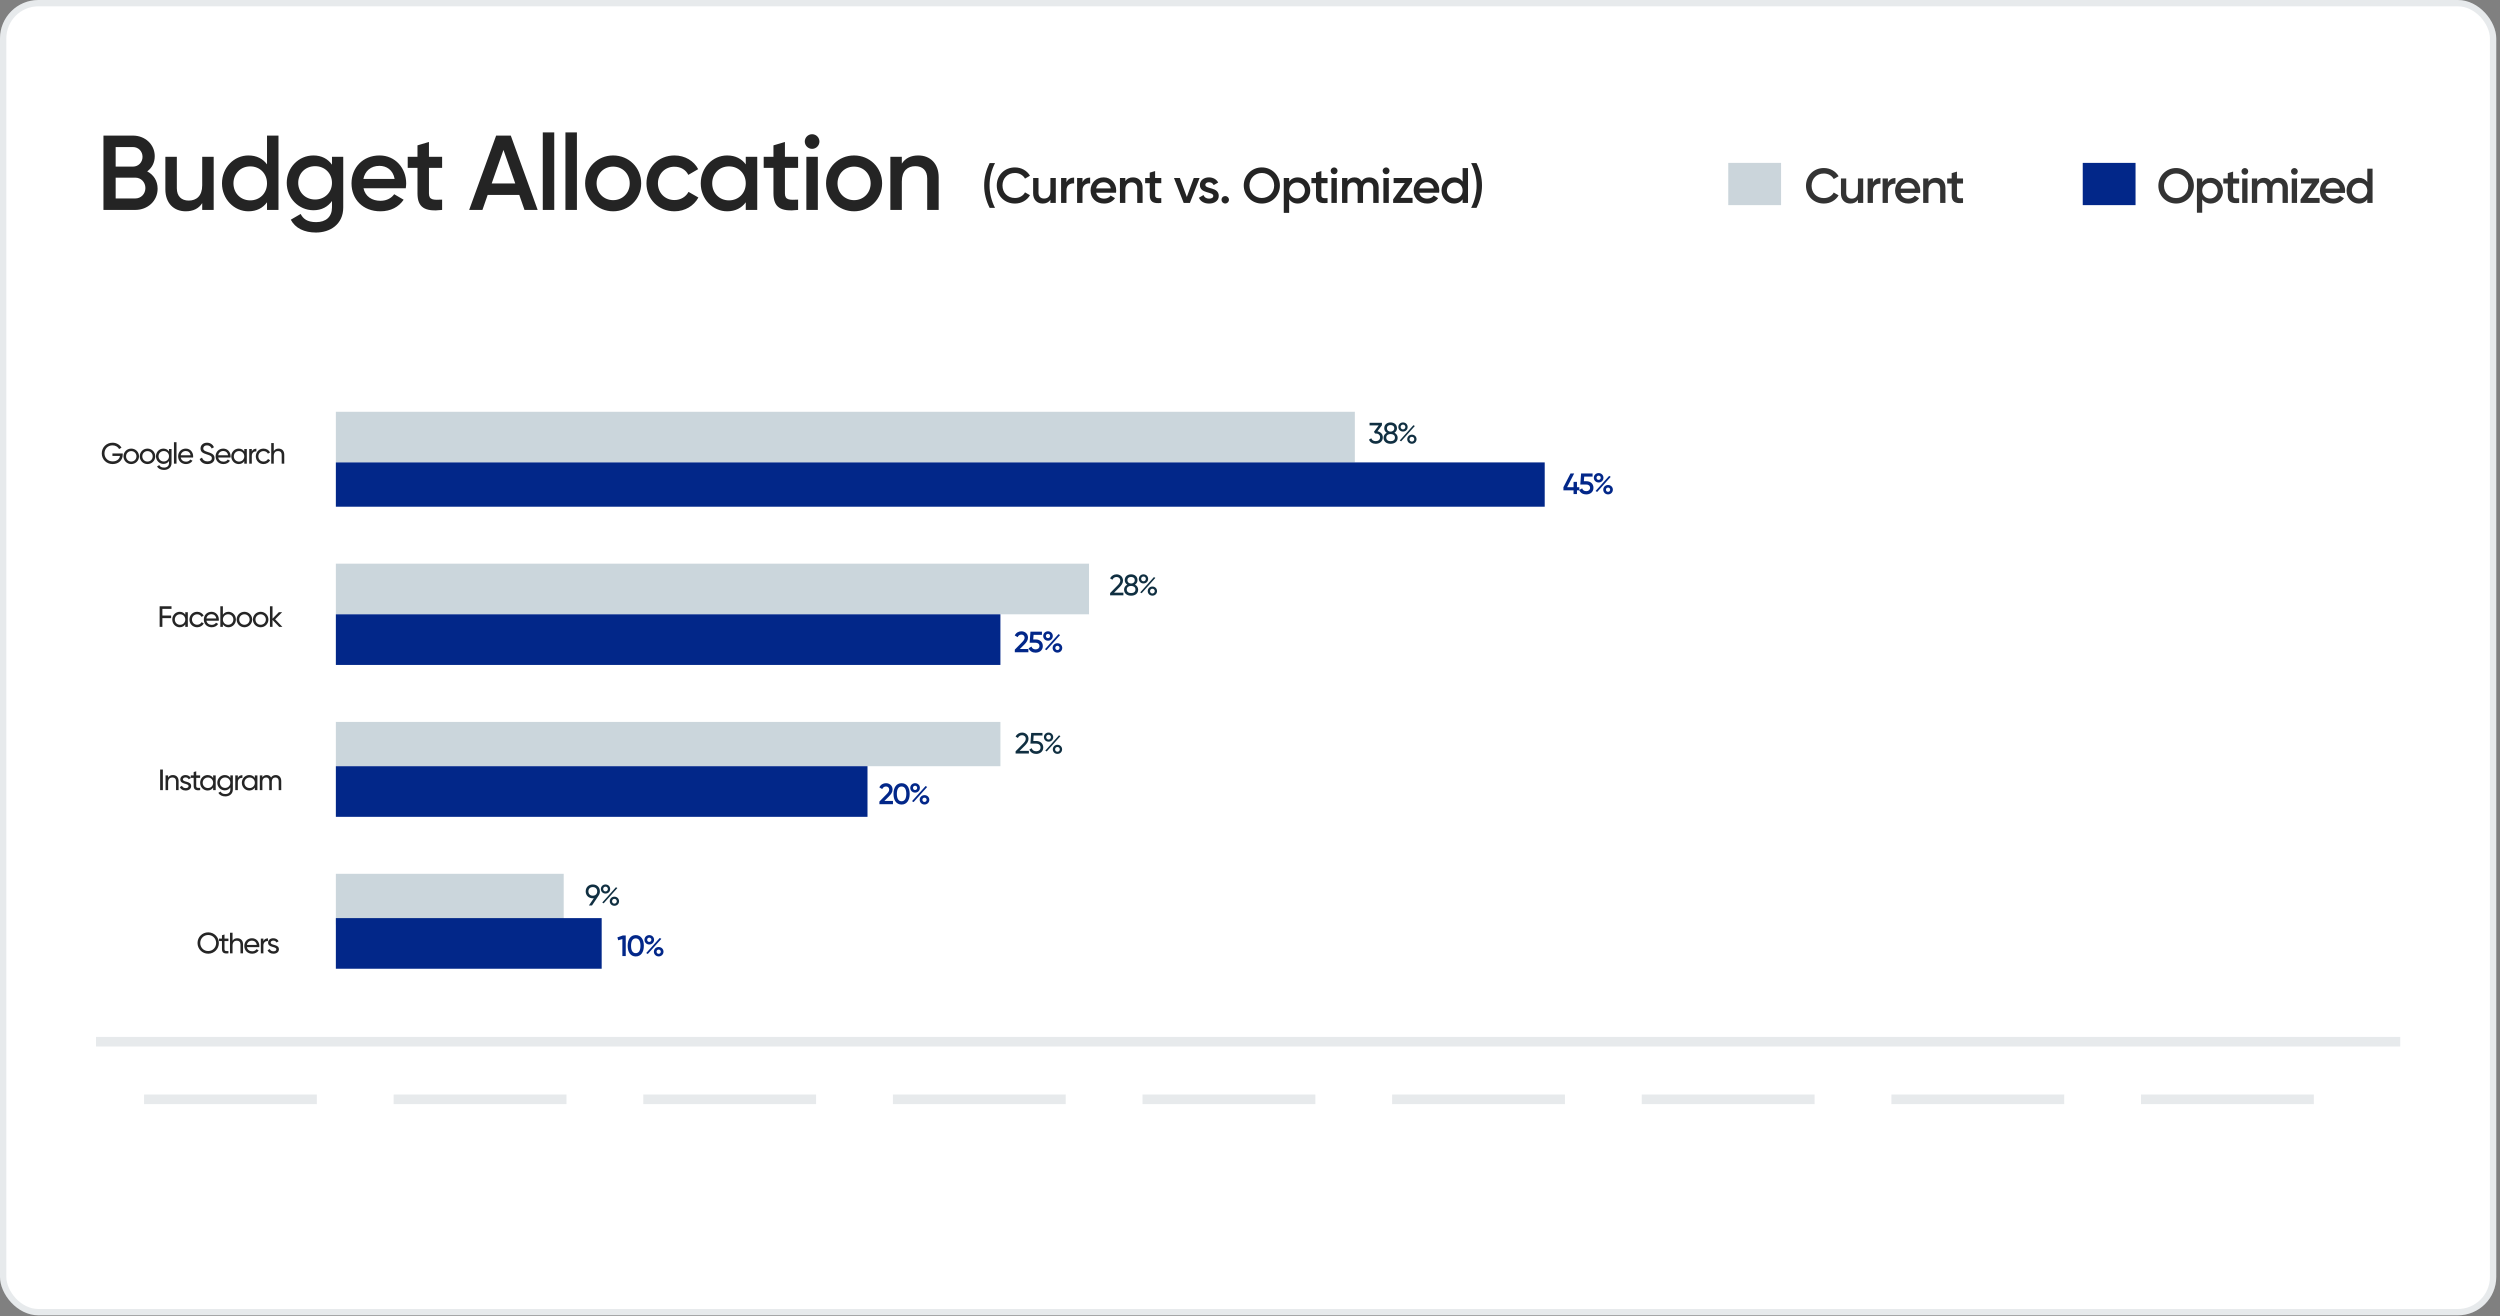 <svg width="395" height="208" viewBox="0 0 395 208" fill="none" xmlns="http://www.w3.org/2000/svg">
<rect x="0" y="0" width="395" height="208" fill="#808080" stroke="none"/>
<rect width="394.408" height="207.822" rx="6.068" fill="white"/>
<rect x="0.5" y="0.5" width="393.408" height="206.822" rx="5.568" stroke="#102F41" stroke-opacity="0.1"/>
<path d="M23.258 27.078C24.248 27.598 24.902 28.554 24.902 29.812C24.902 31.758 23.325 33.167 21.379 33.167H16.346V21.424H21.01C22.905 21.424 24.449 22.8 24.449 24.679C24.449 25.702 23.996 26.541 23.258 27.078ZM21.01 23.236H18.275V26.323H21.01C21.865 26.323 22.52 25.652 22.52 24.779C22.52 23.907 21.865 23.236 21.01 23.236ZM21.379 31.356C22.285 31.356 22.973 30.634 22.973 29.712C22.973 28.789 22.285 28.068 21.379 28.068H18.275V31.356H21.379ZM31.95 24.779H33.761V33.167H31.95V32.094C31.396 32.966 30.49 33.386 29.349 33.386C27.471 33.386 26.128 32.111 26.128 29.93V24.779H27.94V29.745C27.94 31.02 28.678 31.691 29.819 31.691C31.01 31.691 31.95 30.987 31.95 29.276V24.779ZM42.188 21.424H44V33.167H42.188V31.96C41.55 32.849 40.561 33.386 39.252 33.386C36.971 33.386 35.075 31.456 35.075 28.974C35.075 26.474 36.971 24.561 39.252 24.561C40.561 24.561 41.55 25.098 42.188 25.971V21.424ZM39.537 31.658C41.047 31.658 42.188 30.534 42.188 28.974C42.188 27.413 41.047 26.289 39.537 26.289C38.027 26.289 36.887 27.413 36.887 28.974C36.887 30.534 38.027 31.658 39.537 31.658ZM52.453 24.779H54.231V32.782C54.231 35.483 52.117 36.741 49.919 36.741C48.074 36.741 46.648 36.053 45.944 34.711L47.504 33.805C47.873 34.526 48.494 35.097 49.953 35.097C51.513 35.097 52.453 34.241 52.453 32.782V31.758C51.815 32.664 50.825 33.218 49.534 33.218C47.168 33.218 45.306 31.289 45.306 28.89C45.306 26.491 47.168 24.561 49.534 24.561C50.825 24.561 51.815 25.115 52.453 26.021V24.779ZM49.785 31.523C51.312 31.523 52.453 30.399 52.453 28.89C52.453 27.38 51.312 26.256 49.785 26.256C48.259 26.256 47.118 27.38 47.118 28.89C47.118 30.399 48.259 31.523 49.785 31.523ZM57.433 29.745C57.718 31.054 58.775 31.725 60.117 31.725C61.124 31.725 61.879 31.272 62.281 30.685L63.774 31.557C63.003 32.698 61.745 33.386 60.1 33.386C57.333 33.386 55.538 31.49 55.538 28.974C55.538 26.491 57.333 24.561 59.966 24.561C62.466 24.561 64.177 26.575 64.177 28.99C64.177 29.242 64.144 29.51 64.11 29.745H57.433ZM57.416 28.269H62.349C62.097 26.826 61.04 26.206 59.95 26.206C58.591 26.206 57.668 27.011 57.416 28.269ZM69.854 26.524H67.774V30.55C67.774 31.624 68.478 31.607 69.854 31.54V33.167C67.069 33.503 65.962 32.731 65.962 30.55V26.524H64.419V24.779H65.962V22.968L67.774 22.431V24.779H69.854V26.524ZM82.869 33.167L82.047 30.802H77.048L76.226 33.167H74.129L78.39 21.424H80.705L84.95 33.167H82.869ZM77.686 28.99H81.41L79.548 23.689L77.686 28.99ZM85.76 33.167V20.921H87.571V33.167H85.76ZM89.339 33.167V20.921H91.151V33.167H89.339ZM96.878 33.386C94.429 33.386 92.45 31.456 92.45 28.974C92.45 26.474 94.429 24.561 96.878 24.561C99.344 24.561 101.307 26.474 101.307 28.974C101.307 31.456 99.344 33.386 96.878 33.386ZM96.878 31.624C98.355 31.624 99.496 30.5 99.496 28.974C99.496 27.447 98.355 26.323 96.878 26.323C95.402 26.323 94.261 27.447 94.261 28.974C94.261 30.5 95.402 31.624 96.878 31.624ZM106.569 33.386C104.036 33.386 102.14 31.456 102.14 28.974C102.14 26.474 104.036 24.561 106.569 24.561C108.213 24.561 109.639 25.417 110.31 26.726L108.75 27.631C108.381 26.843 107.559 26.34 106.552 26.34C105.076 26.34 103.952 27.464 103.952 28.974C103.952 30.483 105.076 31.607 106.552 31.607C107.559 31.607 108.381 31.087 108.784 30.316L110.344 31.205C109.639 32.53 108.213 33.386 106.569 33.386ZM117.83 24.779H119.642V33.167H117.83V31.96C117.192 32.849 116.203 33.386 114.894 33.386C112.613 33.386 110.717 31.456 110.717 28.974C110.717 26.474 112.613 24.561 114.894 24.561C116.203 24.561 117.192 25.098 117.83 25.971V24.779ZM115.179 31.658C116.689 31.658 117.83 30.534 117.83 28.974C117.83 27.413 116.689 26.289 115.179 26.289C113.67 26.289 112.529 27.413 112.529 28.974C112.529 30.534 113.67 31.658 115.179 31.658ZM126.098 26.524H124.018V30.55C124.018 31.624 124.723 31.607 126.098 31.54V33.167C123.314 33.503 122.206 32.731 122.206 30.55V26.524H120.663V24.779H122.206V22.968L124.018 22.431V24.779H126.098V26.524ZM128.312 23.521C127.675 23.521 127.155 22.985 127.155 22.364C127.155 21.726 127.675 21.206 128.312 21.206C128.95 21.206 129.47 21.726 129.47 22.364C129.47 22.985 128.95 23.521 128.312 23.521ZM127.406 33.167V24.779H129.218V33.167H127.406ZM134.945 33.386C132.496 33.386 130.516 31.456 130.516 28.974C130.516 26.474 132.496 24.561 134.945 24.561C137.411 24.561 139.374 26.474 139.374 28.974C139.374 31.456 137.411 33.386 134.945 33.386ZM134.945 31.624C136.422 31.624 137.562 30.5 137.562 28.974C137.562 27.447 136.422 26.323 134.945 26.323C133.469 26.323 132.328 27.447 132.328 28.974C132.328 30.5 133.469 31.624 134.945 31.624ZM145.089 24.561C146.968 24.561 148.31 25.836 148.31 28.017V33.167H146.498V28.202C146.498 26.927 145.76 26.256 144.619 26.256C143.428 26.256 142.489 26.96 142.489 28.672V33.167H140.677V24.779H142.489V25.853C143.042 24.981 143.948 24.561 145.089 24.561Z" fill="#242424"/>
<path d="M19.391 71.65V71.845C19.391 72.673 18.777 73.324 17.796 73.324C16.791 73.324 16.079 72.566 16.079 71.636C16.079 70.701 16.796 69.947 17.786 69.947C18.396 69.947 18.926 70.268 19.196 70.733L18.823 70.952C18.637 70.603 18.242 70.366 17.782 70.366C17.028 70.366 16.507 70.924 16.507 71.636C16.507 72.343 17.023 72.901 17.8 72.901C18.475 72.901 18.875 72.529 18.958 72.04H17.763V71.65H19.391ZM20.736 73.324C20.056 73.324 19.512 72.789 19.512 72.101C19.512 71.412 20.056 70.878 20.736 70.878C21.415 70.878 21.963 71.412 21.963 72.101C21.963 72.789 21.415 73.324 20.736 73.324ZM20.736 72.929C21.201 72.929 21.559 72.571 21.559 72.101C21.559 71.631 21.201 71.273 20.736 71.273C20.275 71.273 19.917 71.631 19.917 72.101C19.917 72.571 20.275 72.929 20.736 72.929ZM23.301 73.324C22.622 73.324 22.078 72.789 22.078 72.101C22.078 71.412 22.622 70.878 23.301 70.878C23.98 70.878 24.529 71.412 24.529 72.101C24.529 72.789 23.98 73.324 23.301 73.324ZM23.301 72.929C23.766 72.929 24.124 72.571 24.124 72.101C24.124 71.631 23.766 71.273 23.301 71.273C22.841 71.273 22.482 71.631 22.482 72.101C22.482 72.571 22.841 72.929 23.301 72.929ZM26.704 70.938H27.104V73.166C27.104 73.892 26.522 74.254 25.918 74.254C25.397 74.254 25.006 74.054 24.815 73.687L25.169 73.487C25.276 73.706 25.471 73.878 25.927 73.878C26.411 73.878 26.704 73.603 26.704 73.166V72.836C26.518 73.12 26.22 73.301 25.829 73.301C25.169 73.301 24.643 72.766 24.643 72.087C24.643 71.412 25.169 70.878 25.829 70.878C26.22 70.878 26.518 71.054 26.704 71.338V70.938ZM25.876 72.915C26.346 72.915 26.704 72.557 26.704 72.087C26.704 71.622 26.346 71.264 25.876 71.264C25.406 71.264 25.048 71.622 25.048 72.087C25.048 72.557 25.406 72.915 25.876 72.915ZM27.484 73.264V69.868H27.889V73.264H27.484ZM28.557 72.287C28.637 72.706 28.967 72.943 29.399 72.943C29.72 72.943 29.953 72.794 30.069 72.603L30.413 72.799C30.209 73.115 29.855 73.324 29.39 73.324C28.641 73.324 28.143 72.799 28.143 72.101C28.143 71.412 28.637 70.878 29.362 70.878C30.064 70.878 30.52 71.454 30.52 72.106C30.52 72.166 30.516 72.226 30.506 72.287H28.557ZM29.362 71.259C28.925 71.259 28.623 71.529 28.557 71.933H30.111C30.041 71.473 29.711 71.259 29.362 71.259ZM32.776 73.324C32.157 73.324 31.716 73.013 31.544 72.524L31.916 72.31C32.032 72.668 32.311 72.901 32.785 72.901C33.246 72.901 33.474 72.692 33.474 72.398C33.474 72.064 33.185 71.952 32.706 71.803C32.185 71.636 31.683 71.473 31.683 70.868C31.683 70.282 32.162 69.947 32.706 69.947C33.241 69.947 33.627 70.25 33.809 70.659L33.446 70.868C33.33 70.589 33.102 70.366 32.706 70.366C32.358 70.366 32.116 70.552 32.116 70.85C32.116 71.152 32.344 71.264 32.799 71.408C33.367 71.594 33.902 71.761 33.902 72.389C33.902 72.961 33.441 73.324 32.776 73.324ZM34.478 72.287C34.557 72.706 34.887 72.943 35.32 72.943C35.641 72.943 35.873 72.794 35.989 72.603L36.334 72.799C36.129 73.115 35.776 73.324 35.31 73.324C34.562 73.324 34.064 72.799 34.064 72.101C34.064 71.412 34.557 70.878 35.282 70.878C35.985 70.878 36.441 71.454 36.441 72.106C36.441 72.166 36.436 72.226 36.427 72.287H34.478ZM35.282 71.259C34.845 71.259 34.543 71.529 34.478 71.933H36.031C35.962 71.473 35.631 71.259 35.282 71.259ZM38.594 70.938H38.999V73.264H38.594V72.864C38.408 73.147 38.111 73.324 37.715 73.324C37.069 73.324 36.538 72.789 36.538 72.101C36.538 71.412 37.069 70.878 37.715 70.878C38.111 70.878 38.408 71.054 38.594 71.338V70.938ZM37.766 72.933C38.236 72.933 38.594 72.575 38.594 72.101C38.594 71.626 38.236 71.268 37.766 71.268C37.301 71.268 36.943 71.626 36.943 72.101C36.943 72.575 37.301 72.933 37.766 72.933ZM39.784 71.329C39.933 71.003 40.217 70.896 40.51 70.896V71.319C40.161 71.305 39.784 71.482 39.784 72.031V73.264H39.38V70.938H39.784V71.329ZM41.639 73.324C40.937 73.324 40.416 72.789 40.416 72.101C40.416 71.412 40.937 70.878 41.639 70.878C42.099 70.878 42.49 71.119 42.667 71.487L42.327 71.682C42.211 71.436 41.951 71.273 41.639 71.273C41.174 71.273 40.82 71.631 40.82 72.101C40.82 72.566 41.174 72.924 41.639 72.924C41.955 72.924 42.211 72.761 42.341 72.519L42.685 72.719C42.49 73.082 42.095 73.324 41.639 73.324ZM44.011 70.878C44.555 70.878 44.913 71.24 44.913 71.836V73.264H44.508V71.859C44.508 71.478 44.29 71.264 43.932 71.264C43.559 71.264 43.257 71.482 43.257 72.031V73.264H42.852V70.008H43.257V71.273C43.429 70.999 43.685 70.878 44.011 70.878Z" fill="#252525"/>
<path d="M217.638 68.14C218.108 68.228 218.485 68.558 218.485 69.098C218.485 69.758 217.954 70.121 217.368 70.121C216.889 70.121 216.466 69.898 216.299 69.46L216.661 69.247C216.759 69.549 217.015 69.698 217.368 69.698C217.759 69.698 218.052 69.484 218.052 69.098C218.052 68.707 217.759 68.493 217.368 68.493H217.257L217.085 68.228L217.838 67.209H216.392V66.805H218.345V67.186L217.638 68.14ZM220.323 68.377C220.634 68.535 220.83 68.814 220.83 69.168C220.83 69.777 220.35 70.121 219.713 70.121C219.081 70.121 218.602 69.777 218.602 69.168C218.602 68.814 218.797 68.535 219.109 68.377C218.871 68.228 218.709 67.986 218.709 67.665C218.709 67.042 219.202 66.744 219.713 66.744C220.23 66.744 220.723 67.042 220.723 67.665C220.723 67.986 220.56 68.228 220.323 68.377ZM219.713 67.158C219.411 67.158 219.137 67.312 219.137 67.674C219.137 68.019 219.411 68.195 219.713 68.195C220.02 68.195 220.29 68.019 220.29 67.674C220.29 67.312 220.02 67.158 219.713 67.158ZM219.713 69.707C220.113 69.707 220.402 69.516 220.402 69.14C220.402 68.767 220.113 68.577 219.713 68.577C219.318 68.577 219.03 68.767 219.03 69.14C219.03 69.516 219.318 69.707 219.713 69.707ZM221.672 68.186C221.249 68.186 220.937 67.865 220.937 67.465C220.937 67.07 221.249 66.744 221.672 66.744C222.095 66.744 222.407 67.065 222.407 67.465C222.407 67.865 222.105 68.186 221.672 68.186ZM221.672 67.847C221.895 67.847 222.044 67.674 222.044 67.465C222.044 67.256 221.895 67.088 221.672 67.088C221.454 67.088 221.3 67.256 221.3 67.465C221.3 67.679 221.454 67.847 221.672 67.847ZM221.156 69.6L223.319 67.181L223.547 67.307L221.379 69.73L221.156 69.6ZM223.077 70.116C222.654 70.116 222.342 69.795 222.342 69.395C222.342 68.995 222.654 68.674 223.077 68.674C223.5 68.674 223.812 68.995 223.812 69.395C223.812 69.795 223.5 70.116 223.077 70.116ZM223.077 69.772C223.295 69.772 223.449 69.605 223.449 69.395C223.449 69.186 223.295 69.019 223.077 69.019C222.854 69.019 222.705 69.186 222.705 69.395C222.705 69.605 222.854 69.772 223.077 69.772Z" fill="#102F41"/>
<path d="M175.395 94.061V93.707L176.544 92.535C176.799 92.279 177.004 92.019 177.004 91.744C177.004 91.363 176.73 91.163 176.427 91.163C176.13 91.163 175.897 91.307 175.758 91.6L175.395 91.386C175.604 90.954 175.999 90.744 176.423 90.744C176.93 90.744 177.437 91.098 177.437 91.74C177.437 92.144 177.176 92.493 176.855 92.814L176.023 93.642H177.497V94.061H175.395ZM179.323 92.377C179.634 92.535 179.83 92.814 179.83 93.168C179.83 93.777 179.35 94.121 178.713 94.121C178.081 94.121 177.602 93.777 177.602 93.168C177.602 92.814 177.797 92.535 178.109 92.377C177.871 92.228 177.709 91.986 177.709 91.665C177.709 91.042 178.202 90.744 178.713 90.744C179.23 90.744 179.723 91.042 179.723 91.665C179.723 91.986 179.56 92.228 179.323 92.377ZM178.713 91.158C178.411 91.158 178.137 91.312 178.137 91.674C178.137 92.019 178.411 92.195 178.713 92.195C179.02 92.195 179.29 92.019 179.29 91.674C179.29 91.312 179.02 91.158 178.713 91.158ZM178.713 93.707C179.113 93.707 179.402 93.516 179.402 93.14C179.402 92.767 179.113 92.577 178.713 92.577C178.318 92.577 178.03 92.767 178.03 93.14C178.03 93.516 178.318 93.707 178.713 93.707ZM180.672 92.186C180.249 92.186 179.937 91.865 179.937 91.465C179.937 91.07 180.249 90.744 180.672 90.744C181.095 90.744 181.407 91.065 181.407 91.465C181.407 91.865 181.105 92.186 180.672 92.186ZM180.672 91.847C180.895 91.847 181.044 91.674 181.044 91.465C181.044 91.256 180.895 91.088 180.672 91.088C180.454 91.088 180.3 91.256 180.3 91.465C180.3 91.679 180.454 91.847 180.672 91.847ZM180.156 93.6L182.319 91.181L182.547 91.307L180.379 93.73L180.156 93.6ZM182.077 94.116C181.654 94.116 181.342 93.795 181.342 93.395C181.342 92.995 181.654 92.674 182.077 92.674C182.5 92.674 182.812 92.995 182.812 93.395C182.812 93.795 182.5 94.116 182.077 94.116ZM182.077 93.772C182.295 93.772 182.449 93.605 182.449 93.395C182.449 93.186 182.295 93.019 182.077 93.019C181.854 93.019 181.705 93.186 181.705 93.395C181.705 93.605 181.854 93.772 182.077 93.772Z" fill="#102F41"/>
<path d="M94.783 140.837C94.783 141.093 94.714 141.312 94.583 141.493H94.588L93.537 143.061H93.049L93.821 141.921C93.769 141.926 93.718 141.93 93.662 141.93C93.007 141.93 92.541 141.484 92.541 140.837C92.541 140.191 93.007 139.744 93.662 139.744C94.318 139.744 94.783 140.191 94.783 140.837ZM92.969 140.837C92.969 141.251 93.253 141.521 93.662 141.521C94.072 141.521 94.356 141.251 94.356 140.837C94.356 140.423 94.072 140.158 93.662 140.158C93.253 140.158 92.969 140.428 92.969 140.837ZM95.672 141.186C95.249 141.186 94.937 140.865 94.937 140.465C94.937 140.07 95.249 139.744 95.672 139.744C96.095 139.744 96.407 140.065 96.407 140.465C96.407 140.865 96.105 141.186 95.672 141.186ZM95.672 140.847C95.895 140.847 96.044 140.674 96.044 140.465C96.044 140.256 95.895 140.088 95.672 140.088C95.454 140.088 95.3 140.256 95.3 140.465C95.3 140.679 95.454 140.847 95.672 140.847ZM95.156 142.6L97.319 140.181L97.547 140.307L95.379 142.73L95.156 142.6ZM97.077 143.116C96.654 143.116 96.342 142.795 96.342 142.395C96.342 141.995 96.654 141.674 97.077 141.674C97.5 141.674 97.812 141.995 97.812 142.395C97.812 142.795 97.5 143.116 97.077 143.116ZM97.077 142.772C97.296 142.772 97.449 142.605 97.449 142.395C97.449 142.186 97.296 142.019 97.077 142.019C96.854 142.019 96.705 142.186 96.705 142.395C96.705 142.605 96.854 142.772 97.077 142.772Z" fill="#102F41"/>
<path d="M160.463 119.061V118.707L161.612 117.535C161.868 117.279 162.072 117.019 162.072 116.744C162.072 116.363 161.798 116.163 161.496 116.163C161.198 116.163 160.965 116.307 160.826 116.6L160.463 116.386C160.672 115.954 161.068 115.744 161.491 115.744C161.998 115.744 162.505 116.098 162.505 116.74C162.505 117.144 162.244 117.493 161.923 117.814L161.091 118.642H162.565V119.061H160.463ZM163.735 117.074C164.317 117.074 164.833 117.433 164.833 118.098C164.833 118.758 164.303 119.121 163.717 119.121C163.238 119.121 162.8 118.888 162.642 118.423L163.01 118.214C163.098 118.535 163.363 118.698 163.717 118.698C164.112 118.698 164.405 118.484 164.405 118.098C164.405 117.707 164.112 117.493 163.726 117.493H162.805L162.926 115.805H164.707V116.209H163.317L163.261 117.074H163.735ZM165.672 117.186C165.249 117.186 164.937 116.865 164.937 116.465C164.937 116.07 165.249 115.744 165.672 115.744C166.095 115.744 166.407 116.065 166.407 116.465C166.407 116.865 166.105 117.186 165.672 117.186ZM165.672 116.847C165.895 116.847 166.044 116.674 166.044 116.465C166.044 116.256 165.895 116.088 165.672 116.088C165.454 116.088 165.3 116.256 165.3 116.465C165.3 116.679 165.454 116.847 165.672 116.847ZM165.156 118.6L167.319 116.181L167.547 116.307L165.379 118.73L165.156 118.6ZM167.077 119.116C166.654 119.116 166.342 118.795 166.342 118.395C166.342 117.995 166.654 117.674 167.077 117.674C167.5 117.674 167.812 117.995 167.812 118.395C167.812 118.795 167.5 119.116 167.077 119.116ZM167.077 118.772C167.295 118.772 167.449 118.605 167.449 118.395C167.449 118.186 167.295 118.019 167.077 118.019C166.854 118.019 166.705 118.186 166.705 118.395C166.705 118.605 166.854 118.772 167.077 118.772Z" fill="#102F41"/>
<path d="M249.533 76.977V77.475H249.16V78.061H248.621V77.475H247.021V76.977L248.142 74.805H248.723L247.602 76.977H248.621V76.13H249.16V76.977H249.533ZM250.659 76.033C251.249 76.033 251.766 76.395 251.766 77.075C251.766 77.758 251.226 78.121 250.626 78.121C250.133 78.121 249.691 77.893 249.519 77.423L249.979 77.158C250.063 77.447 250.286 77.6 250.626 77.6C250.989 77.6 251.231 77.4 251.231 77.075C251.231 76.749 250.989 76.553 250.635 76.553H249.686L249.812 74.805H251.626V75.307H250.305L250.249 76.033H250.659ZM252.586 76.233C252.149 76.233 251.823 75.898 251.823 75.488C251.823 75.074 252.149 74.744 252.586 74.744C253.019 74.744 253.344 75.07 253.344 75.488C253.344 75.898 253.023 76.233 252.586 76.233ZM252.581 75.823C252.781 75.823 252.916 75.67 252.916 75.488C252.916 75.298 252.781 75.149 252.581 75.149C252.386 75.149 252.251 75.298 252.251 75.488C252.251 75.674 252.386 75.823 252.581 75.823ZM252.098 77.582L254.242 75.195L254.493 75.34L252.349 77.73L252.098 77.582ZM254.074 78.116C253.637 78.116 253.312 77.781 253.312 77.372C253.312 76.958 253.637 76.628 254.074 76.628C254.507 76.628 254.833 76.958 254.833 77.372C254.833 77.781 254.507 78.116 254.074 78.116ZM254.07 77.707C254.27 77.707 254.405 77.554 254.405 77.372C254.405 77.181 254.27 77.033 254.07 77.033C253.874 77.033 253.739 77.181 253.739 77.372C253.739 77.558 253.874 77.707 254.07 77.707Z" fill="#022789"/>
<path d="M160.34 103.061V102.642L161.475 101.484C161.707 101.251 161.889 101.014 161.889 100.767C161.889 100.442 161.665 100.265 161.386 100.265C161.117 100.265 160.907 100.409 160.782 100.67L160.33 100.405C160.54 99.958 160.949 99.744 161.382 99.744C161.917 99.744 162.424 100.102 162.424 100.749C162.424 101.154 162.182 101.493 161.87 101.809L161.135 102.544H162.484V103.061H160.34ZM163.659 101.033C164.249 101.033 164.766 101.395 164.766 102.074C164.766 102.758 164.226 103.121 163.626 103.121C163.133 103.121 162.691 102.893 162.519 102.423L162.979 102.158C163.063 102.447 163.286 102.6 163.626 102.6C163.989 102.6 164.231 102.4 164.231 102.074C164.231 101.749 163.989 101.554 163.635 101.554H162.686L162.812 99.805H164.626V100.307H163.305L163.249 101.033H163.659ZM165.586 101.233C165.149 101.233 164.823 100.898 164.823 100.488C164.823 100.074 165.149 99.744 165.586 99.744C166.019 99.744 166.344 100.07 166.344 100.488C166.344 100.898 166.023 101.233 165.586 101.233ZM165.581 100.823C165.781 100.823 165.916 100.67 165.916 100.488C165.916 100.298 165.781 100.149 165.581 100.149C165.386 100.149 165.251 100.298 165.251 100.488C165.251 100.674 165.386 100.823 165.581 100.823ZM165.098 102.581L167.242 100.195L167.493 100.34L165.349 102.73L165.098 102.581ZM167.074 103.116C166.637 103.116 166.312 102.781 166.312 102.372C166.312 101.958 166.637 101.628 167.074 101.628C167.507 101.628 167.833 101.958 167.833 102.372C167.833 102.781 167.507 103.116 167.074 103.116ZM167.07 102.707C167.27 102.707 167.405 102.554 167.405 102.372C167.405 102.181 167.27 102.033 167.07 102.033C166.874 102.033 166.739 102.181 166.739 102.372C166.739 102.558 166.874 102.707 167.07 102.707Z" fill="#022789"/>
<path d="M98.403 147.805H98.868V151.061H98.333V148.377L97.677 148.563L97.547 148.107L98.403 147.805ZM100.449 151.121C99.631 151.121 99.17 150.437 99.17 149.433C99.17 148.428 99.631 147.744 100.449 147.744C101.268 147.744 101.729 148.428 101.729 149.433C101.729 150.437 101.268 151.121 100.449 151.121ZM100.449 150.6C100.933 150.6 101.194 150.181 101.194 149.433C101.194 148.684 100.933 148.265 100.449 148.265C99.97 148.265 99.705 148.684 99.705 149.433C99.705 150.181 99.97 150.6 100.449 150.6ZM102.586 149.233C102.149 149.233 101.823 148.898 101.823 148.488C101.823 148.074 102.149 147.744 102.586 147.744C103.019 147.744 103.344 148.07 103.344 148.488C103.344 148.898 103.023 149.233 102.586 149.233ZM102.581 148.823C102.781 148.823 102.916 148.67 102.916 148.488C102.916 148.298 102.781 148.149 102.581 148.149C102.386 148.149 102.251 148.298 102.251 148.488C102.251 148.674 102.386 148.823 102.581 148.823ZM102.098 150.581L104.242 148.195L104.493 148.34L102.349 150.73L102.098 150.581ZM104.074 151.116C103.637 151.116 103.312 150.781 103.312 150.372C103.312 149.958 103.637 149.628 104.074 149.628C104.507 149.628 104.833 149.958 104.833 150.372C104.833 150.781 104.507 151.116 104.074 151.116ZM104.07 150.707C104.27 150.707 104.405 150.554 104.405 150.372C104.405 150.181 104.27 150.033 104.07 150.033C103.874 150.033 103.739 150.181 103.739 150.372C103.739 150.558 103.874 150.707 104.07 150.707Z" fill="#022789"/>
<path d="M138.945 127.061V126.642L140.079 125.484C140.312 125.251 140.493 125.014 140.493 124.767C140.493 124.442 140.27 124.265 139.991 124.265C139.721 124.265 139.512 124.409 139.386 124.67L138.935 124.405C139.145 123.958 139.554 123.744 139.986 123.744C140.521 123.744 141.028 124.102 141.028 124.749C141.028 125.154 140.786 125.493 140.475 125.809L139.74 126.544H141.089V127.061H138.945ZM142.449 127.121C141.631 127.121 141.17 126.437 141.17 125.433C141.17 124.428 141.631 123.744 142.449 123.744C143.268 123.744 143.729 124.428 143.729 125.433C143.729 126.437 143.268 127.121 142.449 127.121ZM142.449 126.6C142.933 126.6 143.194 126.181 143.194 125.433C143.194 124.684 142.933 124.265 142.449 124.265C141.97 124.265 141.705 124.684 141.705 125.433C141.705 126.181 141.97 126.6 142.449 126.6ZM144.586 125.233C144.149 125.233 143.823 124.898 143.823 124.488C143.823 124.074 144.149 123.744 144.586 123.744C145.019 123.744 145.344 124.07 145.344 124.488C145.344 124.898 145.023 125.233 144.586 125.233ZM144.581 124.823C144.781 124.823 144.916 124.67 144.916 124.488C144.916 124.298 144.781 124.149 144.581 124.149C144.386 124.149 144.251 124.298 144.251 124.488C144.251 124.674 144.386 124.823 144.581 124.823ZM144.098 126.581L146.242 124.195L146.493 124.34L144.349 126.73L144.098 126.581ZM146.074 127.116C145.637 127.116 145.312 126.781 145.312 126.372C145.312 125.958 145.637 125.628 146.074 125.628C146.507 125.628 146.833 125.958 146.833 126.372C146.833 126.781 146.507 127.116 146.074 127.116ZM146.07 126.707C146.27 126.707 146.405 126.554 146.405 126.372C146.405 126.181 146.27 126.033 146.07 126.033C145.874 126.033 145.739 126.181 145.739 126.372C145.739 126.558 145.874 126.707 146.07 126.707Z" fill="#022789"/>
<path d="M27.098 96.202H25.656V97.258H27.037V97.667H25.656V99.049H25.223V95.793H27.098V96.202ZM29.273 96.723H29.677V99.049H29.273V98.649C29.087 98.933 28.789 99.109 28.394 99.109C27.747 99.109 27.217 98.574 27.217 97.886C27.217 97.198 27.747 96.663 28.394 96.663C28.789 96.663 29.087 96.84 29.273 97.123V96.723ZM28.445 98.719C28.915 98.719 29.273 98.36 29.273 97.886C29.273 97.412 28.915 97.053 28.445 97.053C27.98 97.053 27.622 97.412 27.622 97.886C27.622 98.36 27.98 98.719 28.445 98.719ZM31.151 99.109C30.449 99.109 29.928 98.574 29.928 97.886C29.928 97.198 30.449 96.663 31.151 96.663C31.611 96.663 32.002 96.905 32.179 97.272L31.839 97.467C31.723 97.221 31.463 97.058 31.151 97.058C30.686 97.058 30.332 97.416 30.332 97.886C30.332 98.351 30.686 98.709 31.151 98.709C31.467 98.709 31.723 98.546 31.853 98.305L32.198 98.505C32.002 98.867 31.607 99.109 31.151 99.109ZM32.617 98.072C32.696 98.491 33.026 98.728 33.458 98.728C33.779 98.728 34.012 98.579 34.128 98.388L34.472 98.584C34.268 98.9 33.914 99.109 33.449 99.109C32.7 99.109 32.203 98.584 32.203 97.886C32.203 97.198 32.696 96.663 33.421 96.663C34.123 96.663 34.579 97.24 34.579 97.891C34.579 97.951 34.575 98.012 34.565 98.072H32.617ZM33.421 97.044C32.984 97.044 32.682 97.314 32.617 97.719H34.17C34.1 97.258 33.77 97.044 33.421 97.044ZM36.096 96.663C36.742 96.663 37.272 97.198 37.272 97.886C37.272 98.574 36.742 99.109 36.096 99.109C35.7 99.109 35.403 98.933 35.217 98.649V99.049H34.812V95.793H35.217V97.123C35.403 96.84 35.7 96.663 36.096 96.663ZM36.044 98.719C36.51 98.719 36.868 98.36 36.868 97.886C36.868 97.412 36.51 97.053 36.044 97.053C35.575 97.053 35.217 97.412 35.217 97.886C35.217 98.36 35.575 98.719 36.044 98.719ZM38.616 99.109C37.937 99.109 37.392 98.574 37.392 97.886C37.392 97.198 37.937 96.663 38.616 96.663C39.295 96.663 39.844 97.198 39.844 97.886C39.844 98.574 39.295 99.109 38.616 99.109ZM38.616 98.714C39.081 98.714 39.439 98.356 39.439 97.886C39.439 97.416 39.081 97.058 38.616 97.058C38.155 97.058 37.797 97.416 37.797 97.886C37.797 98.356 38.155 98.714 38.616 98.714ZM41.181 99.109C40.502 99.109 39.958 98.574 39.958 97.886C39.958 97.198 40.502 96.663 41.181 96.663C41.86 96.663 42.409 97.198 42.409 97.886C42.409 98.574 41.86 99.109 41.181 99.109ZM41.181 98.714C41.646 98.714 42.005 98.356 42.005 97.886C42.005 97.416 41.646 97.058 41.181 97.058C40.721 97.058 40.363 97.416 40.363 97.886C40.363 98.356 40.721 98.714 41.181 98.714ZM44.621 99.049H44.119L43.058 97.947V99.049H42.654V95.793H43.058V97.751L44.063 96.723H44.584L43.472 97.849L44.621 99.049Z" fill="#252525"/>
<path d="M25.301 121.586H25.734V124.842H25.301V121.586ZM27.316 122.456C27.86 122.456 28.218 122.819 28.218 123.414V124.842H27.814V123.437C27.814 123.056 27.595 122.842 27.237 122.842C26.865 122.842 26.563 123.06 26.563 123.609V124.842H26.158V122.516H26.563V122.851C26.735 122.577 26.991 122.456 27.316 122.456ZM28.9 123.144C28.9 123.642 30.202 123.349 30.202 124.205C30.202 124.637 29.83 124.902 29.332 124.902C28.867 124.902 28.542 124.679 28.407 124.358L28.756 124.158C28.83 124.381 29.044 124.521 29.332 124.521C29.579 124.521 29.793 124.432 29.793 124.205C29.793 123.707 28.49 123.991 28.49 123.149C28.49 122.739 28.844 122.456 29.314 122.456C29.695 122.456 30.002 122.637 30.151 122.939L29.811 123.13C29.723 122.921 29.518 122.832 29.314 122.832C29.104 122.832 28.9 122.935 28.9 123.144ZM31.623 122.907H31.004V124.167C31.004 124.521 31.209 124.498 31.623 124.479V124.842C30.925 124.935 30.6 124.749 30.6 124.167V122.907H30.139V122.516H30.6V121.986L31.004 121.865V122.516H31.623V122.907ZM33.677 122.516H34.082V124.842H33.677V124.442C33.491 124.726 33.193 124.902 32.798 124.902C32.151 124.902 31.621 124.367 31.621 123.679C31.621 122.991 32.151 122.456 32.798 122.456C33.193 122.456 33.491 122.632 33.677 122.916V122.516ZM32.849 124.512C33.319 124.512 33.677 124.153 33.677 123.679C33.677 123.205 33.319 122.846 32.849 122.846C32.384 122.846 32.026 123.205 32.026 123.679C32.026 124.153 32.384 124.512 32.849 124.512ZM36.392 122.516H36.792V124.744C36.792 125.47 36.211 125.833 35.606 125.833C35.085 125.833 34.695 125.633 34.504 125.265L34.858 125.065C34.965 125.284 35.16 125.456 35.616 125.456C36.099 125.456 36.392 125.181 36.392 124.744V124.414C36.206 124.698 35.909 124.879 35.518 124.879C34.858 124.879 34.332 124.344 34.332 123.665C34.332 122.991 34.858 122.456 35.518 122.456C35.909 122.456 36.206 122.632 36.392 122.916V122.516ZM35.565 124.493C36.034 124.493 36.392 124.135 36.392 123.665C36.392 123.2 36.034 122.842 35.565 122.842C35.095 122.842 34.737 123.2 34.737 123.665C34.737 124.135 35.095 124.493 35.565 124.493ZM37.578 122.907C37.727 122.581 38.01 122.474 38.303 122.474V122.898C37.954 122.884 37.578 123.06 37.578 123.609V124.842H37.173V122.516H37.578V122.907ZM40.265 122.516H40.67V124.842H40.265V124.442C40.079 124.726 39.781 124.902 39.386 124.902C38.739 124.902 38.209 124.367 38.209 123.679C38.209 122.991 38.739 122.456 39.386 122.456C39.781 122.456 40.079 122.632 40.265 122.916V122.516ZM39.437 124.512C39.907 124.512 40.265 124.153 40.265 123.679C40.265 123.205 39.907 122.846 39.437 122.846C38.972 122.846 38.614 123.205 38.614 123.679C38.614 124.153 38.972 124.512 39.437 124.512ZM43.562 122.456C44.078 122.456 44.436 122.814 44.436 123.395V124.842H44.032V123.409C44.032 123.042 43.827 122.842 43.52 122.842C43.194 122.842 42.948 123.046 42.948 123.549V124.842H42.543V123.409C42.543 123.042 42.353 122.842 42.05 122.842C41.739 122.842 41.455 123.046 41.455 123.549V124.842H41.05V122.516H41.455V122.828C41.622 122.567 41.864 122.456 42.148 122.456C42.464 122.456 42.697 122.6 42.832 122.851C42.994 122.586 43.26 122.456 43.562 122.456Z" fill="#252525"/>
<path d="M32.893 150.687C31.949 150.687 31.209 149.934 31.209 148.999C31.209 148.059 31.949 147.311 32.893 147.311C33.837 147.311 34.581 148.059 34.581 148.999C34.581 149.934 33.837 150.687 32.893 150.687ZM32.893 150.264C33.605 150.264 34.149 149.711 34.149 148.999C34.149 148.283 33.605 147.729 32.893 147.729C32.181 147.729 31.637 148.283 31.637 148.999C31.637 149.711 32.181 150.264 32.893 150.264ZM36.092 148.692H35.473V149.953C35.473 150.306 35.678 150.283 36.092 150.264V150.627C35.394 150.72 35.069 150.534 35.069 149.953V148.692H34.608V148.301H35.069V147.771L35.473 147.65V148.301H36.092V148.692ZM37.497 148.241C38.041 148.241 38.399 148.604 38.399 149.199V150.627H37.994V149.222C37.994 148.841 37.776 148.627 37.418 148.627C37.045 148.627 36.743 148.846 36.743 149.394V150.627H36.339V147.371H36.743V148.636C36.915 148.362 37.171 148.241 37.497 148.241ZM39.015 149.65C39.094 150.069 39.424 150.306 39.857 150.306C40.178 150.306 40.41 150.157 40.527 149.966L40.871 150.162C40.666 150.478 40.313 150.687 39.848 150.687C39.099 150.687 38.601 150.162 38.601 149.464C38.601 148.776 39.094 148.241 39.82 148.241C40.522 148.241 40.978 148.818 40.978 149.469C40.978 149.529 40.973 149.59 40.964 149.65H39.015ZM39.82 148.622C39.383 148.622 39.08 148.892 39.015 149.297H40.569C40.499 148.836 40.169 148.622 39.82 148.622ZM41.615 148.692C41.764 148.366 42.048 148.259 42.341 148.259V148.683C41.992 148.669 41.615 148.846 41.615 149.394V150.627H41.211V148.301H41.615V148.692ZM42.767 148.929C42.767 149.427 44.069 149.134 44.069 149.99C44.069 150.422 43.697 150.687 43.199 150.687C42.734 150.687 42.409 150.464 42.274 150.143L42.623 149.943C42.697 150.166 42.911 150.306 43.199 150.306C43.446 150.306 43.66 150.218 43.66 149.99C43.66 149.492 42.357 149.776 42.357 148.934C42.357 148.525 42.711 148.241 43.181 148.241C43.562 148.241 43.869 148.422 44.018 148.725L43.678 148.915C43.59 148.706 43.385 148.618 43.181 148.618C42.971 148.618 42.767 148.72 42.767 148.929Z" fill="#252525"/>
<rect x="53.065" y="65.061" width="161" height="8" fill="#A8BAC4" fill-opacity="0.6"/>
<rect x="53.065" y="89.061" width="119" height="8" fill="#A8BAC4" fill-opacity="0.6"/>
<rect x="53.065" y="114.061" width="105" height="7" fill="#A8BAC4" fill-opacity="0.6"/>
<rect x="53.065" y="138.061" width="36" height="8" fill="#A8BAC4" fill-opacity="0.6"/>
<rect x="53.065" y="73.061" width="191" height="7" fill="#022789"/>
<rect x="53.065" y="97.061" width="105" height="8" fill="#022789"/>
<rect x="53.065" y="121.061" width="84" height="8" fill="#022789"/>
<rect x="53.065" y="145.061" width="42" height="8" fill="#022789"/>
<line x1="15.172" y1="164.589" x2="379.24" y2="164.589" stroke="#102F41" stroke-opacity="0.1" stroke-width="1.517"/>
<line x1="22.758" y1="173.693" x2="50.063" y2="173.693" stroke="#102F41" stroke-opacity="0.1" stroke-width="1.517"/>
<line x1="62.197" y1="173.693" x2="89.502" y2="173.693" stroke="#102F41" stroke-opacity="0.1" stroke-width="1.517"/>
<line x1="101.637" y1="173.693" x2="128.942" y2="173.693" stroke="#102F41" stroke-opacity="0.1" stroke-width="1.517"/>
<line x1="141.08" y1="173.693" x2="168.385" y2="173.693" stroke="#102F41" stroke-opacity="0.1" stroke-width="1.517"/>
<line x1="180.519" y1="173.693" x2="207.824" y2="173.693" stroke="#102F41" stroke-opacity="0.1" stroke-width="1.517"/>
<line x1="219.958" y1="173.693" x2="247.263" y2="173.693" stroke="#102F41" stroke-opacity="0.1" stroke-width="1.517"/>
<line x1="259.401" y1="173.693" x2="286.707" y2="173.693" stroke="#102F41" stroke-opacity="0.1" stroke-width="1.517"/>
<line x1="298.841" y1="173.693" x2="326.146" y2="173.693" stroke="#102F41" stroke-opacity="0.1" stroke-width="1.517"/>
<line x1="338.28" y1="173.693" x2="365.585" y2="173.693" stroke="#102F41" stroke-opacity="0.1" stroke-width="1.517"/>
<rect x="273.065" y="25.736" width="8.343" height="6.674" fill="#CBD5DB"/>
<path d="M288.173 32.161C286.527 32.161 285.344 30.924 285.344 29.355C285.344 27.785 286.527 26.548 288.173 26.548C289.163 26.548 290.044 27.051 290.5 27.84L289.727 28.288C289.441 27.754 288.854 27.414 288.173 27.414C287.006 27.414 286.233 28.241 286.233 29.355C286.233 30.468 287.006 31.295 288.173 31.295C288.854 31.295 289.449 30.955 289.727 30.422L290.5 30.862C290.052 31.651 289.171 32.161 288.173 32.161ZM293.552 28.195H294.387V32.06H293.552V31.566C293.297 31.968 292.879 32.161 292.353 32.161C291.488 32.161 290.869 31.573 290.869 30.569V28.195H291.704V30.483C291.704 31.071 292.044 31.38 292.57 31.38C293.119 31.38 293.552 31.055 293.552 30.267V28.195ZM295.922 28.845C296.154 28.319 296.625 28.125 297.112 28.125V29.03C296.564 28.991 295.922 29.247 295.922 30.112V32.06H295.087V28.195H295.922V28.845ZM298.288 28.845C298.52 28.319 298.992 28.125 299.479 28.125V29.03C298.93 28.991 298.288 29.247 298.288 30.112V32.06H297.453V28.195H298.288V28.845ZM300.295 30.483C300.427 31.087 300.914 31.396 301.532 31.396C301.996 31.396 302.344 31.187 302.53 30.916L303.218 31.318C302.862 31.844 302.282 32.161 301.525 32.161C300.249 32.161 299.422 31.288 299.422 30.128C299.422 28.984 300.249 28.095 301.463 28.095C302.615 28.095 303.403 29.022 303.403 30.136C303.403 30.252 303.388 30.375 303.372 30.483H300.295ZM300.288 29.803H302.561C302.445 29.138 301.958 28.852 301.455 28.852C300.829 28.852 300.404 29.223 300.288 29.803ZM305.895 28.095C306.761 28.095 307.379 28.682 307.379 29.687V32.06H306.545V29.772C306.545 29.185 306.204 28.875 305.679 28.875C305.13 28.875 304.697 29.2 304.697 29.989V32.06H303.862V28.195H304.697V28.69C304.952 28.288 305.369 28.095 305.895 28.095ZM310.159 28.999H309.201V30.855C309.201 31.349 309.525 31.342 310.159 31.311V32.06C308.876 32.215 308.366 31.86 308.366 30.855V28.999H307.654V28.195H308.366V27.36L309.201 27.113V28.195H310.159V28.999Z" fill="black" fill-opacity="0.8"/>
<rect x="329.073" y="25.736" width="8.343" height="6.674" fill="#022789"/>
<path d="M343.826 32.161C342.264 32.161 341.02 30.924 341.02 29.355C341.02 27.785 342.264 26.548 343.826 26.548C345.395 26.548 346.632 27.785 346.632 29.355C346.632 30.924 345.395 32.161 343.826 32.161ZM343.826 31.295C344.908 31.295 345.743 30.468 345.743 29.355C345.743 28.241 344.908 27.414 343.826 27.414C342.744 27.414 341.909 28.241 341.909 29.355C341.909 30.468 342.744 31.295 343.826 31.295ZM349.301 28.095C350.352 28.095 351.226 28.984 351.226 30.128C351.226 31.28 350.352 32.161 349.301 32.161C348.698 32.161 348.242 31.914 347.948 31.512V33.607H347.113V28.195H347.948V28.752C348.242 28.342 348.698 28.095 349.301 28.095ZM349.169 31.365C349.865 31.365 350.391 30.847 350.391 30.128C350.391 29.409 349.865 28.891 349.169 28.891C348.474 28.891 347.948 29.409 347.948 30.128C347.948 30.847 348.474 31.365 349.169 31.365ZM353.788 28.999H352.829V30.855C352.829 31.349 353.154 31.342 353.788 31.311V32.06C352.505 32.215 351.994 31.86 351.994 30.855V28.999H351.283V28.195H351.994V27.36L352.829 27.113V28.195H353.788V28.999ZM354.687 27.615C354.393 27.615 354.153 27.368 354.153 27.082C354.153 26.788 354.393 26.548 354.687 26.548C354.98 26.548 355.22 26.788 355.22 27.082C355.22 27.368 354.98 27.615 354.687 27.615ZM354.269 32.06V28.195H355.104V32.06H354.269ZM360.018 28.095C360.892 28.095 361.48 28.698 361.48 29.664V32.06H360.645V29.718C360.645 29.177 360.351 28.875 359.895 28.875C359.4 28.875 359.052 29.192 359.052 29.896V32.06H358.217V29.718C358.217 29.177 357.947 28.875 357.49 28.875C357.019 28.875 356.632 29.192 356.632 29.896V32.06H355.797V28.195H356.632V28.659C356.88 28.28 357.258 28.095 357.738 28.095C358.24 28.095 358.611 28.319 358.836 28.705C359.091 28.303 359.5 28.095 360.018 28.095ZM362.514 27.615C362.221 27.615 361.981 27.368 361.981 27.082C361.981 26.788 362.221 26.548 362.514 26.548C362.808 26.548 363.048 26.788 363.048 27.082C363.048 27.368 362.808 27.615 362.514 27.615ZM362.097 32.06V28.195H362.932V32.06H362.097ZM364.623 31.272H366.501V32.06H363.486V31.504L365.295 28.984H363.563V28.195H366.424V28.752L364.623 31.272ZM367.426 30.483C367.558 31.087 368.045 31.396 368.663 31.396C369.127 31.396 369.475 31.187 369.661 30.916L370.349 31.318C369.993 31.844 369.413 32.161 368.656 32.161C367.38 32.161 366.553 31.288 366.553 30.128C366.553 28.984 367.38 28.095 368.594 28.095C369.746 28.095 370.534 29.022 370.534 30.136C370.534 30.252 370.519 30.375 370.503 30.483H367.426ZM367.419 29.803H369.691C369.576 29.138 369.088 28.852 368.586 28.852C367.96 28.852 367.535 29.223 367.419 29.803ZM374.032 26.649H374.866V32.06H374.032V31.504C373.738 31.914 373.282 32.161 372.679 32.161C371.627 32.161 370.754 31.272 370.754 30.128C370.754 28.976 371.627 28.095 372.679 28.095C373.282 28.095 373.738 28.342 374.032 28.744V26.649ZM372.81 31.365C373.506 31.365 374.032 30.847 374.032 30.128C374.032 29.409 373.506 28.891 372.81 28.891C372.114 28.891 371.589 29.409 371.589 30.128C371.589 30.847 372.114 31.365 372.81 31.365Z" fill="black" fill-opacity="0.8"/>
<path d="M156.364 32.847C155.813 31.746 155.498 30.566 155.498 29.307C155.498 28.048 155.813 26.868 156.364 25.767H157.213C156.662 26.868 156.348 28.048 156.348 29.307C156.348 30.566 156.662 31.746 157.213 32.847H156.364ZM160.368 32.163C158.692 32.163 157.488 30.904 157.488 29.307C157.488 27.71 158.692 26.451 160.368 26.451C161.375 26.451 162.272 26.962 162.736 27.765L161.949 28.221C161.658 27.678 161.06 27.332 160.368 27.332C159.18 27.332 158.393 28.174 158.393 29.307C158.393 30.44 159.18 31.282 160.368 31.282C161.06 31.282 161.666 30.936 161.949 30.393L162.736 30.841C162.279 31.644 161.383 32.163 160.368 32.163ZM165.965 28.127H166.814V32.06H165.965V31.557C165.705 31.966 165.28 32.163 164.745 32.163C163.864 32.163 163.235 31.565 163.235 30.542V28.127H164.084V30.456C164.084 31.053 164.431 31.368 164.966 31.368C165.524 31.368 165.965 31.038 165.965 30.235V28.127ZM168.5 28.788C168.736 28.253 169.216 28.056 169.712 28.056V28.977C169.153 28.937 168.5 29.197 168.5 30.078V32.06H167.651V28.127H168.5V28.788ZM171.032 28.788C171.268 28.253 171.748 28.056 172.243 28.056V28.977C171.685 28.937 171.032 29.197 171.032 30.078V32.06H170.182V28.127H171.032V28.788ZM173.198 30.456C173.332 31.069 173.828 31.384 174.457 31.384C174.929 31.384 175.283 31.172 175.472 30.896L176.172 31.305C175.81 31.84 175.22 32.163 174.449 32.163C173.151 32.163 172.309 31.274 172.309 30.094C172.309 28.929 173.151 28.025 174.386 28.025C175.558 28.025 176.361 28.969 176.361 30.102C176.361 30.22 176.345 30.346 176.329 30.456H173.198ZM173.19 29.763H175.503C175.385 29.087 174.89 28.796 174.378 28.796C173.741 28.796 173.308 29.173 173.19 29.763ZM179.02 28.025C179.901 28.025 180.531 28.622 180.531 29.645V32.06H179.681V29.732C179.681 29.134 179.335 28.819 178.8 28.819C178.241 28.819 177.801 29.15 177.801 29.952V32.06H176.951V28.127H177.801V28.63C178.061 28.221 178.485 28.025 179.02 28.025ZM183.483 28.945H182.508V30.833C182.508 31.337 182.838 31.329 183.483 31.297V32.06C182.177 32.218 181.658 31.856 181.658 30.833V28.945H180.934V28.127H181.658V27.277L182.508 27.026V28.127H183.483V28.945ZM188.612 28.127H189.54L188.006 32.06H187.022L185.488 28.127H186.417L187.518 31.116L188.612 28.127ZM190.446 29.213C190.446 29.928 192.562 29.496 192.562 30.951C192.562 31.738 191.877 32.163 191.028 32.163C190.241 32.163 189.675 31.809 189.423 31.242L190.154 30.817C190.28 31.172 190.595 31.384 191.028 31.384C191.405 31.384 191.696 31.258 191.696 30.943C191.696 30.243 189.58 30.637 189.58 29.228C189.58 28.489 190.217 28.025 191.02 28.025C191.665 28.025 192.2 28.324 192.475 28.843L191.759 29.244C191.618 28.937 191.342 28.796 191.02 28.796C190.713 28.796 190.446 28.929 190.446 29.213ZM193.586 32.155C193.256 32.155 192.996 31.887 192.996 31.565C192.996 31.235 193.256 30.975 193.586 30.975C193.909 30.975 194.176 31.235 194.176 31.565C194.176 31.887 193.909 32.155 193.586 32.155ZM199.367 32.163C197.778 32.163 196.512 30.904 196.512 29.307C196.512 27.71 197.778 26.451 199.367 26.451C200.965 26.451 202.223 27.71 202.223 29.307C202.223 30.904 200.965 32.163 199.367 32.163ZM199.367 31.282C200.469 31.282 201.319 30.44 201.319 29.307C201.319 28.174 200.469 27.332 199.367 27.332C198.266 27.332 197.416 28.174 197.416 29.307C197.416 30.44 198.266 31.282 199.367 31.282ZM205.063 28.025C206.133 28.025 207.022 28.929 207.022 30.094C207.022 31.266 206.133 32.163 205.063 32.163C204.449 32.163 203.985 31.911 203.686 31.502V33.634H202.836V28.127H203.686V28.693C203.985 28.276 204.449 28.025 205.063 28.025ZM204.929 31.352C205.637 31.352 206.172 30.825 206.172 30.094C206.172 29.362 205.637 28.835 204.929 28.835C204.221 28.835 203.686 29.362 203.686 30.094C203.686 30.825 204.221 31.352 204.929 31.352ZM209.752 28.945H208.777V30.833C208.777 31.337 209.107 31.329 209.752 31.297V32.06C208.446 32.218 207.927 31.856 207.927 30.833V28.945H207.203V28.127H207.927V27.277L208.777 27.026V28.127H209.752V28.945ZM210.791 27.537C210.492 27.537 210.248 27.285 210.248 26.994C210.248 26.695 210.492 26.451 210.791 26.451C211.09 26.451 211.333 26.695 211.333 26.994C211.333 27.285 211.09 27.537 210.791 27.537ZM210.366 32.06V28.127H211.215V32.06H210.366ZM216.34 28.025C217.229 28.025 217.827 28.638 217.827 29.622V32.06H216.977V29.677C216.977 29.126 216.678 28.819 216.214 28.819C215.711 28.819 215.357 29.142 215.357 29.858V32.06H214.507V29.677C214.507 29.126 214.232 28.819 213.768 28.819C213.288 28.819 212.894 29.142 212.894 29.858V32.06H212.045V28.127H212.894V28.599C213.146 28.213 213.532 28.025 214.019 28.025C214.531 28.025 214.908 28.253 215.136 28.646C215.396 28.237 215.813 28.025 216.34 28.025ZM219.004 27.537C218.705 27.537 218.461 27.285 218.461 26.994C218.461 26.695 218.705 26.451 219.004 26.451C219.303 26.451 219.547 26.695 219.547 26.994C219.547 27.285 219.303 27.537 219.004 27.537ZM218.579 32.06V28.127H219.429V32.06H218.579ZM221.273 31.258H223.185V32.06H220.116V31.494L221.957 28.929H220.195V28.127H223.106V28.693L221.273 31.258ZM224.25 30.456C224.383 31.069 224.879 31.384 225.508 31.384C225.98 31.384 226.335 31.172 226.523 30.896L227.224 31.305C226.862 31.84 226.272 32.163 225.501 32.163C224.202 32.163 223.361 31.274 223.361 30.094C223.361 28.929 224.202 28.025 225.438 28.025C226.61 28.025 227.412 28.969 227.412 30.102C227.412 30.22 227.397 30.346 227.381 30.456H224.25ZM224.242 29.763H226.555C226.437 29.087 225.941 28.796 225.43 28.796C224.793 28.796 224.36 29.173 224.242 29.763ZM231.095 26.553H231.945V32.06H231.095V31.494C230.796 31.911 230.332 32.163 229.718 32.163C228.648 32.163 227.759 31.258 227.759 30.094C227.759 28.922 228.648 28.025 229.718 28.025C230.332 28.025 230.796 28.276 231.095 28.686V26.553ZM229.852 31.352C230.56 31.352 231.095 30.825 231.095 30.094C231.095 29.362 230.56 28.835 229.852 28.835C229.144 28.835 228.609 29.362 228.609 30.094C228.609 30.825 229.144 31.352 229.852 31.352ZM233.289 32.847H232.439C232.99 31.746 233.305 30.566 233.305 29.307C233.305 28.048 232.99 26.868 232.439 25.767H233.289C233.84 26.868 234.154 28.048 234.154 29.307C234.154 30.566 233.84 31.746 233.289 32.847Z" fill="#242424"/>
</svg>
